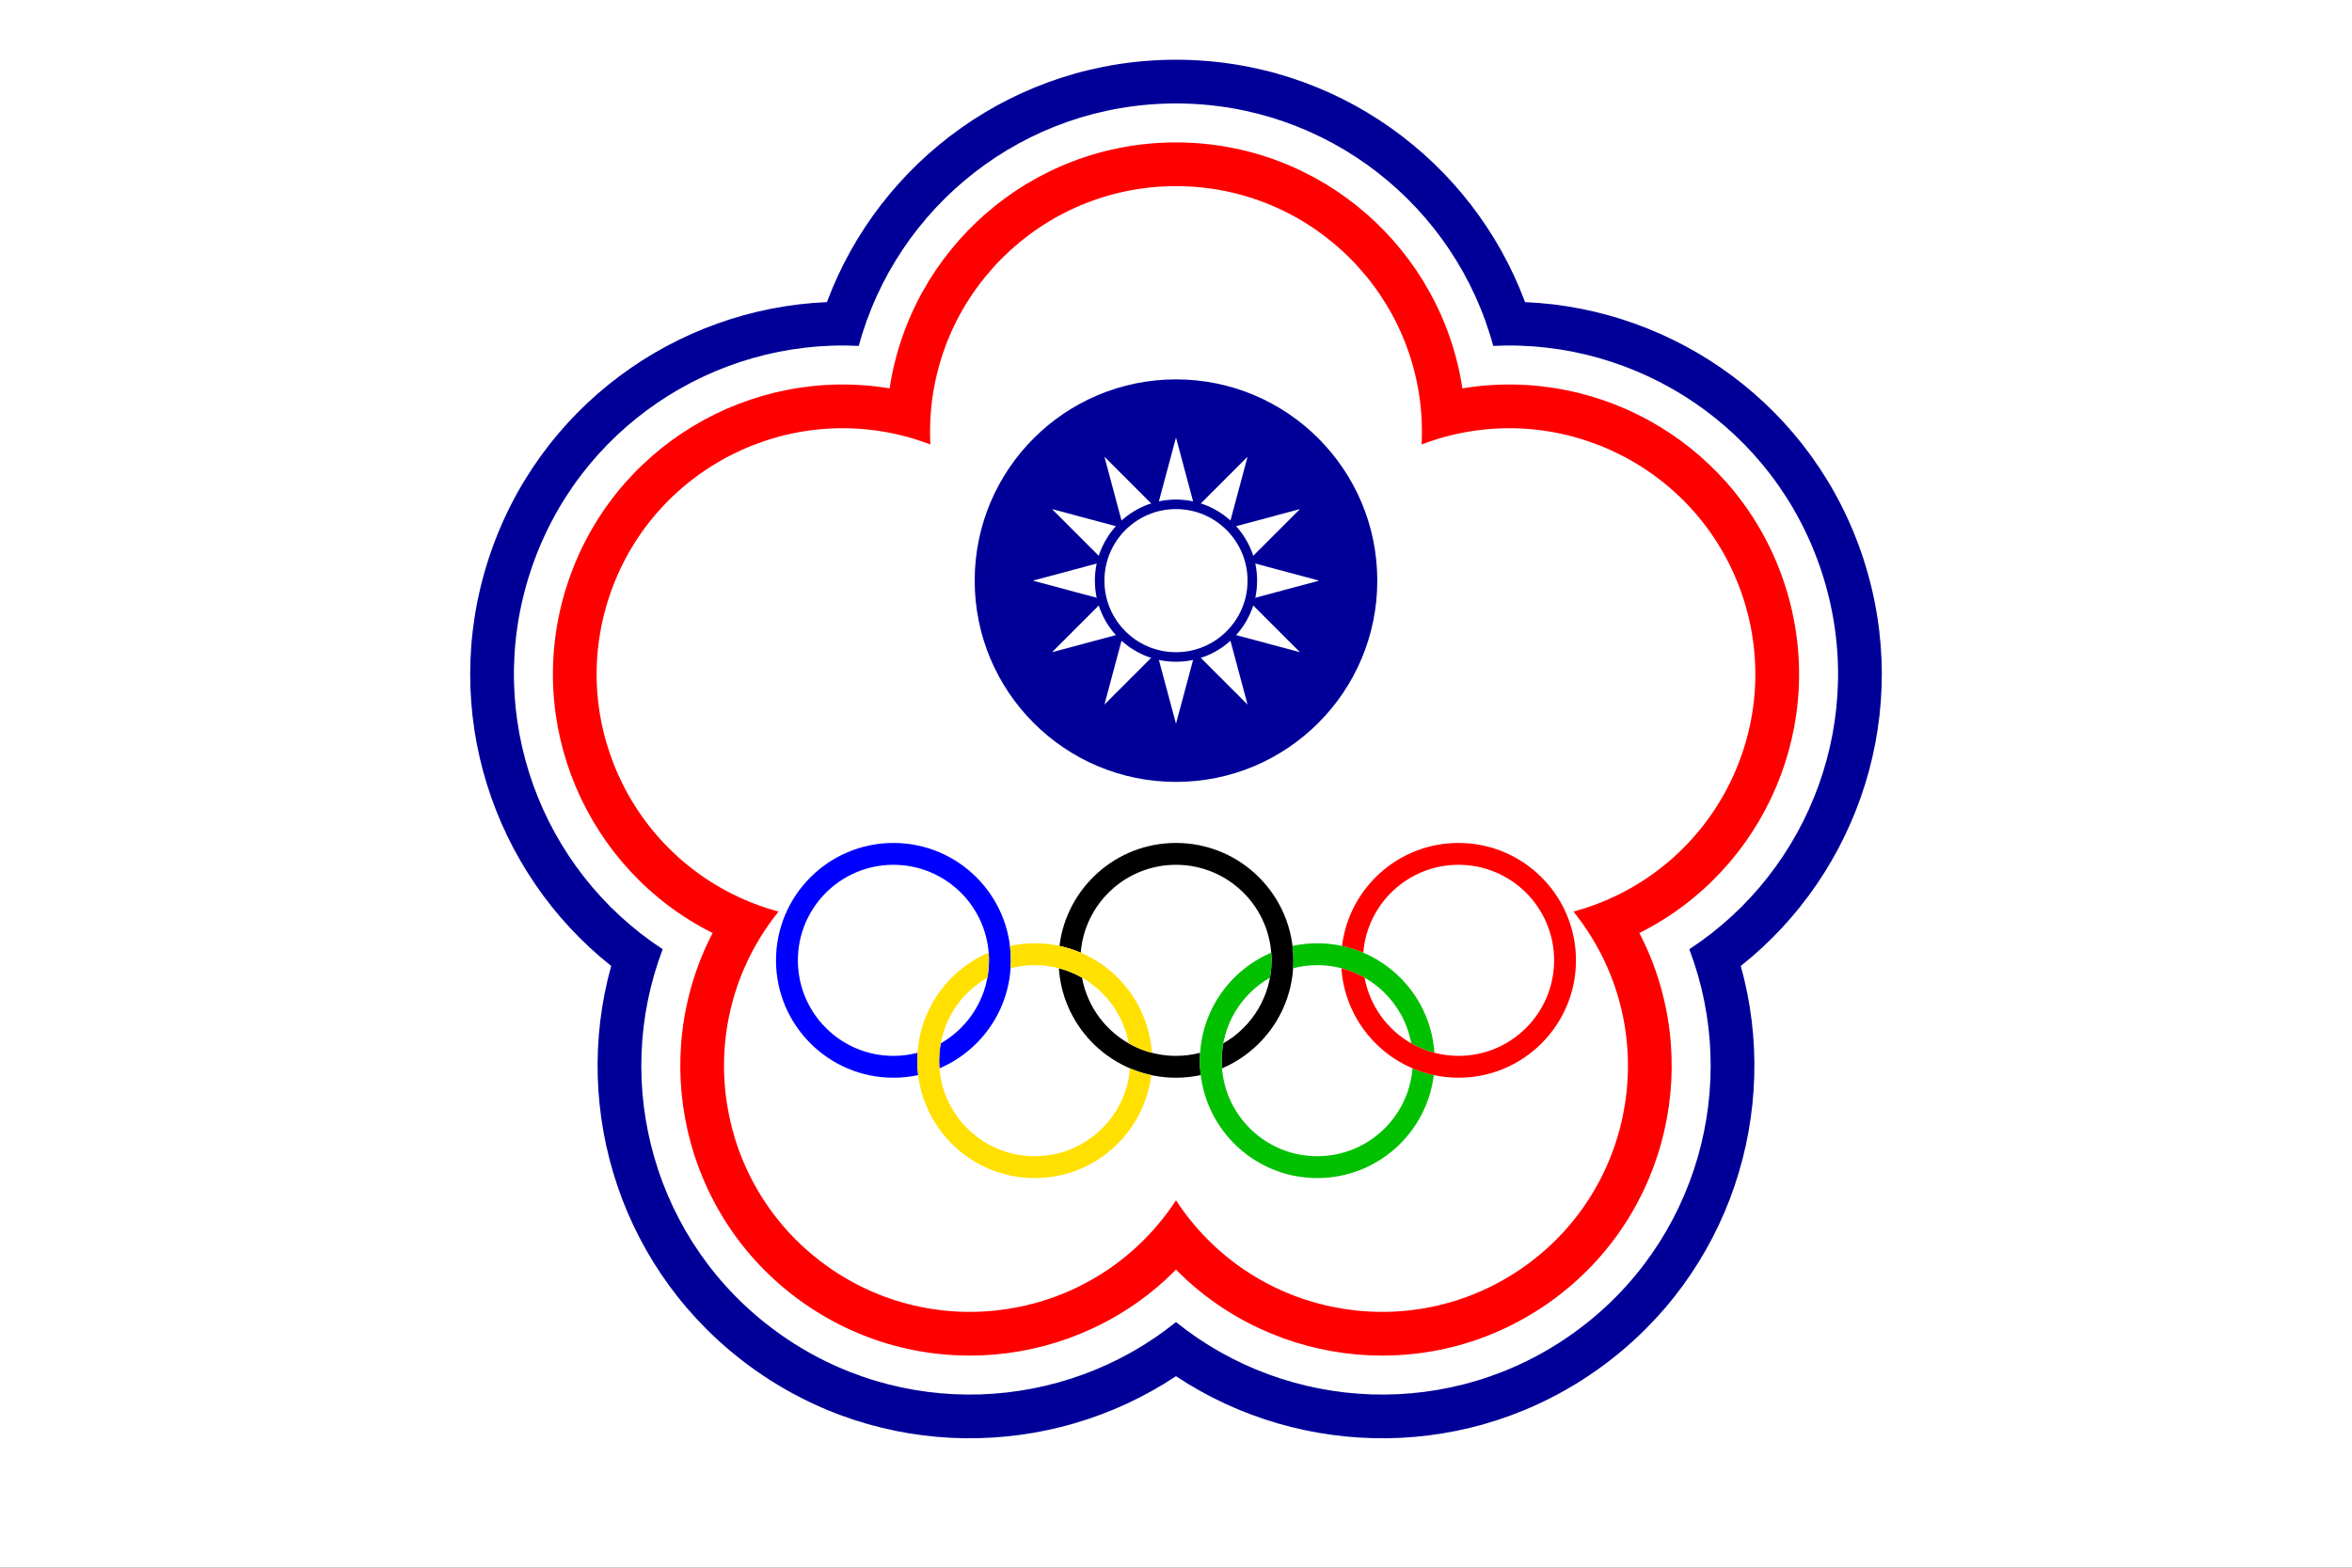<?xml version="1.0" encoding="UTF-8" standalone="no"?>
<!-- Created with Inkscape (http://www.inkscape.org/) -->
<svg
   xmlns:svg="http://www.w3.org/2000/svg"
   xmlns="http://www.w3.org/2000/svg"
   version="1.0"
   width="900"
   height="600"
   viewBox="0 0 244.309 162.873"
   id="svg2"
   xml:space="preserve">
 <rect x="0" y="0" width="244.309" height="162.873" fill="#333333" stroke="none"/>
 <defs
   id="defs4">
  <style
   type="text/css"
   id="style6" />
 </defs>
 <g
   transform="matrix(1,0,0,1,-2.5e-4,-1.0986328e-6)"
   id="图层_x0020_1">
  
  <g
   id="_140909288">
   <rect
   width="244.309"
   height="162.873"
   x="0"
   y="0"
   style="fill:#ffffff"
   id="_49771296" />
   <g
   id="g12">
    <path
   d="M 143.063,60.326 C 143.063,71.873 133.702,81.235 122.154,81.235 C 110.606,81.235 101.245,71.873 101.245,60.326 C 101.245,48.778 110.606,39.416 122.154,39.416 C 133.702,39.416 143.063,48.778 143.063,60.326 L 143.063,60.326 L 143.063,60.326 z "
   style="fill:#000099"
   id="path1584" />
    <polygon
   points="122.154,75.194 114.72,47.449 135.031,67.76 107.285,60.326 135.031,52.891 114.72,73.202 122.154,45.457 129.588,73.202 109.277,52.891 137.023,60.326 109.277,67.76 129.588,47.449 122.154,75.194 "
   style="fill:#ffffff"
   id="path1586" />
    <path
   d="M 130.58,60.326 C 130.58,64.979 126.808,68.751 122.154,68.751 C 117.501,68.751 113.729,64.979 113.729,60.326 C 113.729,55.672 117.501,51.9 122.154,51.9 C 126.808,51.9 130.58,55.672 130.58,60.326 L 130.58,60.326 z "
   style="fill:#000099"
   id="path1588" />
    <path
   d="M 129.588,60.326 C 129.588,64.432 126.259,67.76 122.153,67.76 C 118.048,67.76 114.719,64.432 114.719,60.326 C 114.719,56.22 118.048,52.891 122.153,52.891 C 126.259,52.891 129.588,56.22 129.588,60.326 z "
   style="fill:#ffffff"
   id="path1590" />
    <path
   d="M 97.716,108.398 C 100.71,106.688 102.729,103.466 102.729,99.773 C 102.729,94.292 98.284,89.848 92.803,89.848 C 87.323,89.848 82.878,94.292 82.878,99.773 C 82.878,105.254 87.322,109.699 92.803,109.699 C 93.669,109.699 94.509,109.587 95.31,109.379 C 95.292,109.65 95.282,109.923 95.282,110.199 C 95.282,110.706 95.314,111.206 95.374,111.697 C 94.545,111.875 93.685,111.969 92.803,111.969 C 86.068,111.969 80.607,106.508 80.607,99.773 C 80.607,93.038 86.068,87.577 92.803,87.577 C 99.538,87.577 105,93.038 105,99.773 C 105,104.811 101.944,109.136 97.585,110.996 C 97.564,110.733 97.553,110.467 97.553,110.199 C 97.553,109.584 97.609,108.982 97.716,108.398 L 97.716,108.398 z "
   style="fill:#0000ff"
   id="_140509304" />
    <path
   d="M 127.067,108.397 C 130.061,106.687 132.079,103.465 132.079,99.772 C 132.079,94.291 127.635,89.847 122.154,89.847 C 116.941,89.847 112.666,93.867 112.26,98.975 C 111.555,98.674 110.816,98.439 110.049,98.274 C 110.788,92.246 115.926,87.576 122.154,87.576 C 128.889,87.576 134.35,93.037 134.35,99.772 C 134.35,104.81 131.294,109.135 126.935,110.995 C 126.914,110.732 126.903,110.466 126.903,110.198 C 126.903,109.583 126.96,108.981 127.067,108.397 L 127.067,108.397 z M 124.661,109.378 C 124.643,109.649 124.632,109.923 124.632,110.198 C 124.632,110.705 124.664,111.205 124.725,111.696 C 123.896,111.874 123.036,111.969 122.154,111.969 C 115.695,111.969 110.408,106.945 109.986,100.592 C 110.838,100.814 111.645,101.147 112.392,101.573 C 113.239,106.194 117.288,109.698 122.154,109.698 C 123.02,109.698 123.86,109.586 124.661,109.378 L 124.661,109.378 z "
   style="fill:#000000"
   id="_99322016" />
    <path
   d="M 117.24,108.397 C 116.392,103.776 112.344,100.273 107.478,100.273 C 106.612,100.273 105.772,100.384 104.972,100.593 C 104.99,100.321 104.999,100.048 104.999,99.772 C 104.999,99.265 104.968,98.765 104.908,98.274 C 105.737,98.096 106.596,98.002 107.478,98.002 C 113.937,98.002 119.224,103.026 119.646,109.378 C 118.794,109.156 117.987,108.824 117.24,108.397 L 117.24,108.397 z M 117.372,110.995 C 118.077,111.296 118.817,111.532 119.582,111.696 C 118.844,117.725 113.706,122.395 107.478,122.395 C 100.743,122.395 95.282,116.933 95.282,110.199 C 95.282,105.161 98.338,100.835 102.697,98.976 C 102.718,99.238 102.729,99.504 102.729,99.772 C 102.729,100.388 102.672,100.989 102.565,101.573 C 99.571,103.282 97.553,106.505 97.553,110.199 C 97.553,115.679 101.997,120.124 107.478,120.124 C 112.691,120.124 116.966,116.103 117.372,110.995 L 117.372,110.995 z "
   style="fill:#ffe000"
   id="_140910272" />
    <path
   d="M 146.591,108.397 C 145.743,103.776 141.695,100.273 136.829,100.273 C 135.963,100.273 135.123,100.384 134.322,100.593 C 134.34,100.321 134.35,100.048 134.35,99.773 C 134.35,99.265 134.319,98.765 134.259,98.274 C 135.088,98.097 135.947,98.002 136.829,98.002 C 143.288,98.002 148.575,103.026 148.997,109.378 C 148.145,109.156 147.338,108.824 146.591,108.397 L 146.591,108.397 z M 146.723,110.995 C 147.428,111.296 148.167,111.532 148.933,111.696 C 148.195,117.725 143.057,122.395 136.829,122.395 C 130.094,122.395 124.633,116.933 124.633,110.199 C 124.633,105.161 127.689,100.836 132.048,98.976 C 132.069,99.239 132.08,99.504 132.08,99.773 C 132.08,100.388 132.023,100.989 131.916,101.573 C 128.922,103.283 126.904,106.505 126.904,110.199 C 126.904,115.679 131.348,120.124 136.829,120.124 C 142.042,120.124 146.317,116.103 146.723,110.995 L 146.723,110.995 z "
   style="fill:#00c000"
   id="_140909984" />
    <path
   d="M 63.231,62.148 C 67.591,48.732 82.006,41.387 95.422,45.746 C 95.834,45.88 96.24,46.023 96.64,46.176 C 96.618,45.748 96.607,45.318 96.607,44.885 C 96.607,30.779 108.048,19.339 122.154,19.339 C 136.261,19.339 147.701,30.779 147.701,44.885 C 147.701,45.318 147.691,45.748 147.669,46.176 C 148.069,46.023 148.475,45.88 148.886,45.746 C 162.303,41.387 176.718,48.732 181.077,62.148 C 185.437,75.565 178.092,89.98 164.675,94.34 C 164.264,94.473 163.851,94.596 163.438,94.708 C 163.707,95.041 163.968,95.383 164.222,95.733 C 172.514,107.145 169.983,123.125 158.571,131.417 C 147.158,139.708 131.178,137.178 122.887,125.765 C 122.632,125.415 122.388,125.061 122.154,124.702 C 121.92,125.061 121.676,125.415 121.422,125.765 C 113.13,137.178 97.15,139.708 85.738,131.417 C 74.325,123.125 71.794,107.145 80.086,95.733 C 80.34,95.383 80.602,95.041 80.87,94.708 C 80.457,94.596 80.045,94.473 79.633,94.34 C 66.217,89.98 58.872,75.565 63.231,62.149 L 63.231,62.148 z M 92.406,40.348 C 77.975,37.96 63.57,46.41 58.912,60.745 C 54.254,75.08 60.941,90.383 74.02,96.933 C 67.289,109.92 70.874,126.231 83.068,135.091 C 95.262,143.95 111.883,142.32 122.154,131.905 C 132.426,142.32 149.046,143.95 161.24,135.091 C 173.434,126.232 177.019,109.921 170.288,96.934 C 183.367,90.383 190.054,75.08 185.397,60.745 C 180.739,46.41 166.334,37.96 151.903,40.349 C 149.715,25.886 137.227,14.797 122.154,14.797 C 107.082,14.797 94.594,25.886 92.406,40.348 L 92.406,40.348 z "
   style="fill:#ff0000"
   id="_140910320" />
    <path
   d="M 163.701,99.772 C 163.701,93.038 158.239,87.576 151.505,87.576 C 145.277,87.576 140.139,92.246 139.4,98.275 C 140.166,98.439 140.906,98.675 141.611,98.976 C 142.017,93.867 146.292,89.847 151.505,89.847 C 156.985,89.847 161.43,94.292 161.43,99.773 C 161.43,105.253 156.985,109.698 151.505,109.698 C 150.638,109.698 149.798,109.587 148.997,109.378 C 148.145,109.157 147.337,108.824 146.591,108.397 C 144.096,106.973 142.279,104.497 141.743,101.573 C 140.996,101.147 140.189,100.815 139.337,100.593 C 139.648,105.276 142.603,109.237 146.723,110.995 C 147.428,111.296 148.168,111.532 148.934,111.696 C 149.762,111.875 150.622,111.969 151.505,111.969 C 158.239,111.969 163.701,106.507 163.701,99.773 L 163.701,99.772 z "
   style="fill:#ff0000"
   id="_140517824" />
    <path
   d="M 55.061,59.494 C 59.93,44.51 74.185,35.194 89.202,35.938 C 93.134,21.426 106.4,10.748 122.154,10.748 C 137.909,10.748 151.175,21.426 155.107,35.938 C 170.124,35.194 184.379,44.51 189.247,59.494 C 194.116,74.478 188.059,90.394 175.472,98.618 C 180.821,112.67 176.366,129.106 163.62,138.367 C 150.874,147.627 133.865,146.785 122.154,137.356 C 110.443,146.785 93.434,147.627 80.688,138.367 C 67.942,129.106 63.487,112.67 68.836,98.618 C 56.249,90.394 50.193,74.478 55.061,59.494 L 55.061,59.494 z M 85.896,31.388 C 70.218,32.054 55.875,42.292 50.742,58.09 C 45.609,73.889 51.194,90.602 63.487,100.356 C 59.275,115.472 64.58,132.277 78.019,142.041 C 91.458,151.805 109.079,151.657 122.154,142.98 C 135.229,151.657 152.851,151.805 166.29,142.041 C 179.728,132.277 185.033,115.472 180.821,100.356 C 193.114,90.602 198.7,73.889 193.566,58.09 C 188.433,42.292 174.09,32.054 158.412,31.389 C 152.935,16.683 138.766,6.206 122.154,6.206 C 105.543,6.206 91.374,16.683 85.896,31.388 L 85.896,31.388 z "
   style="fill:#000099"
   id="_140514728" />
   </g>
  </g>
 </g>
</svg>